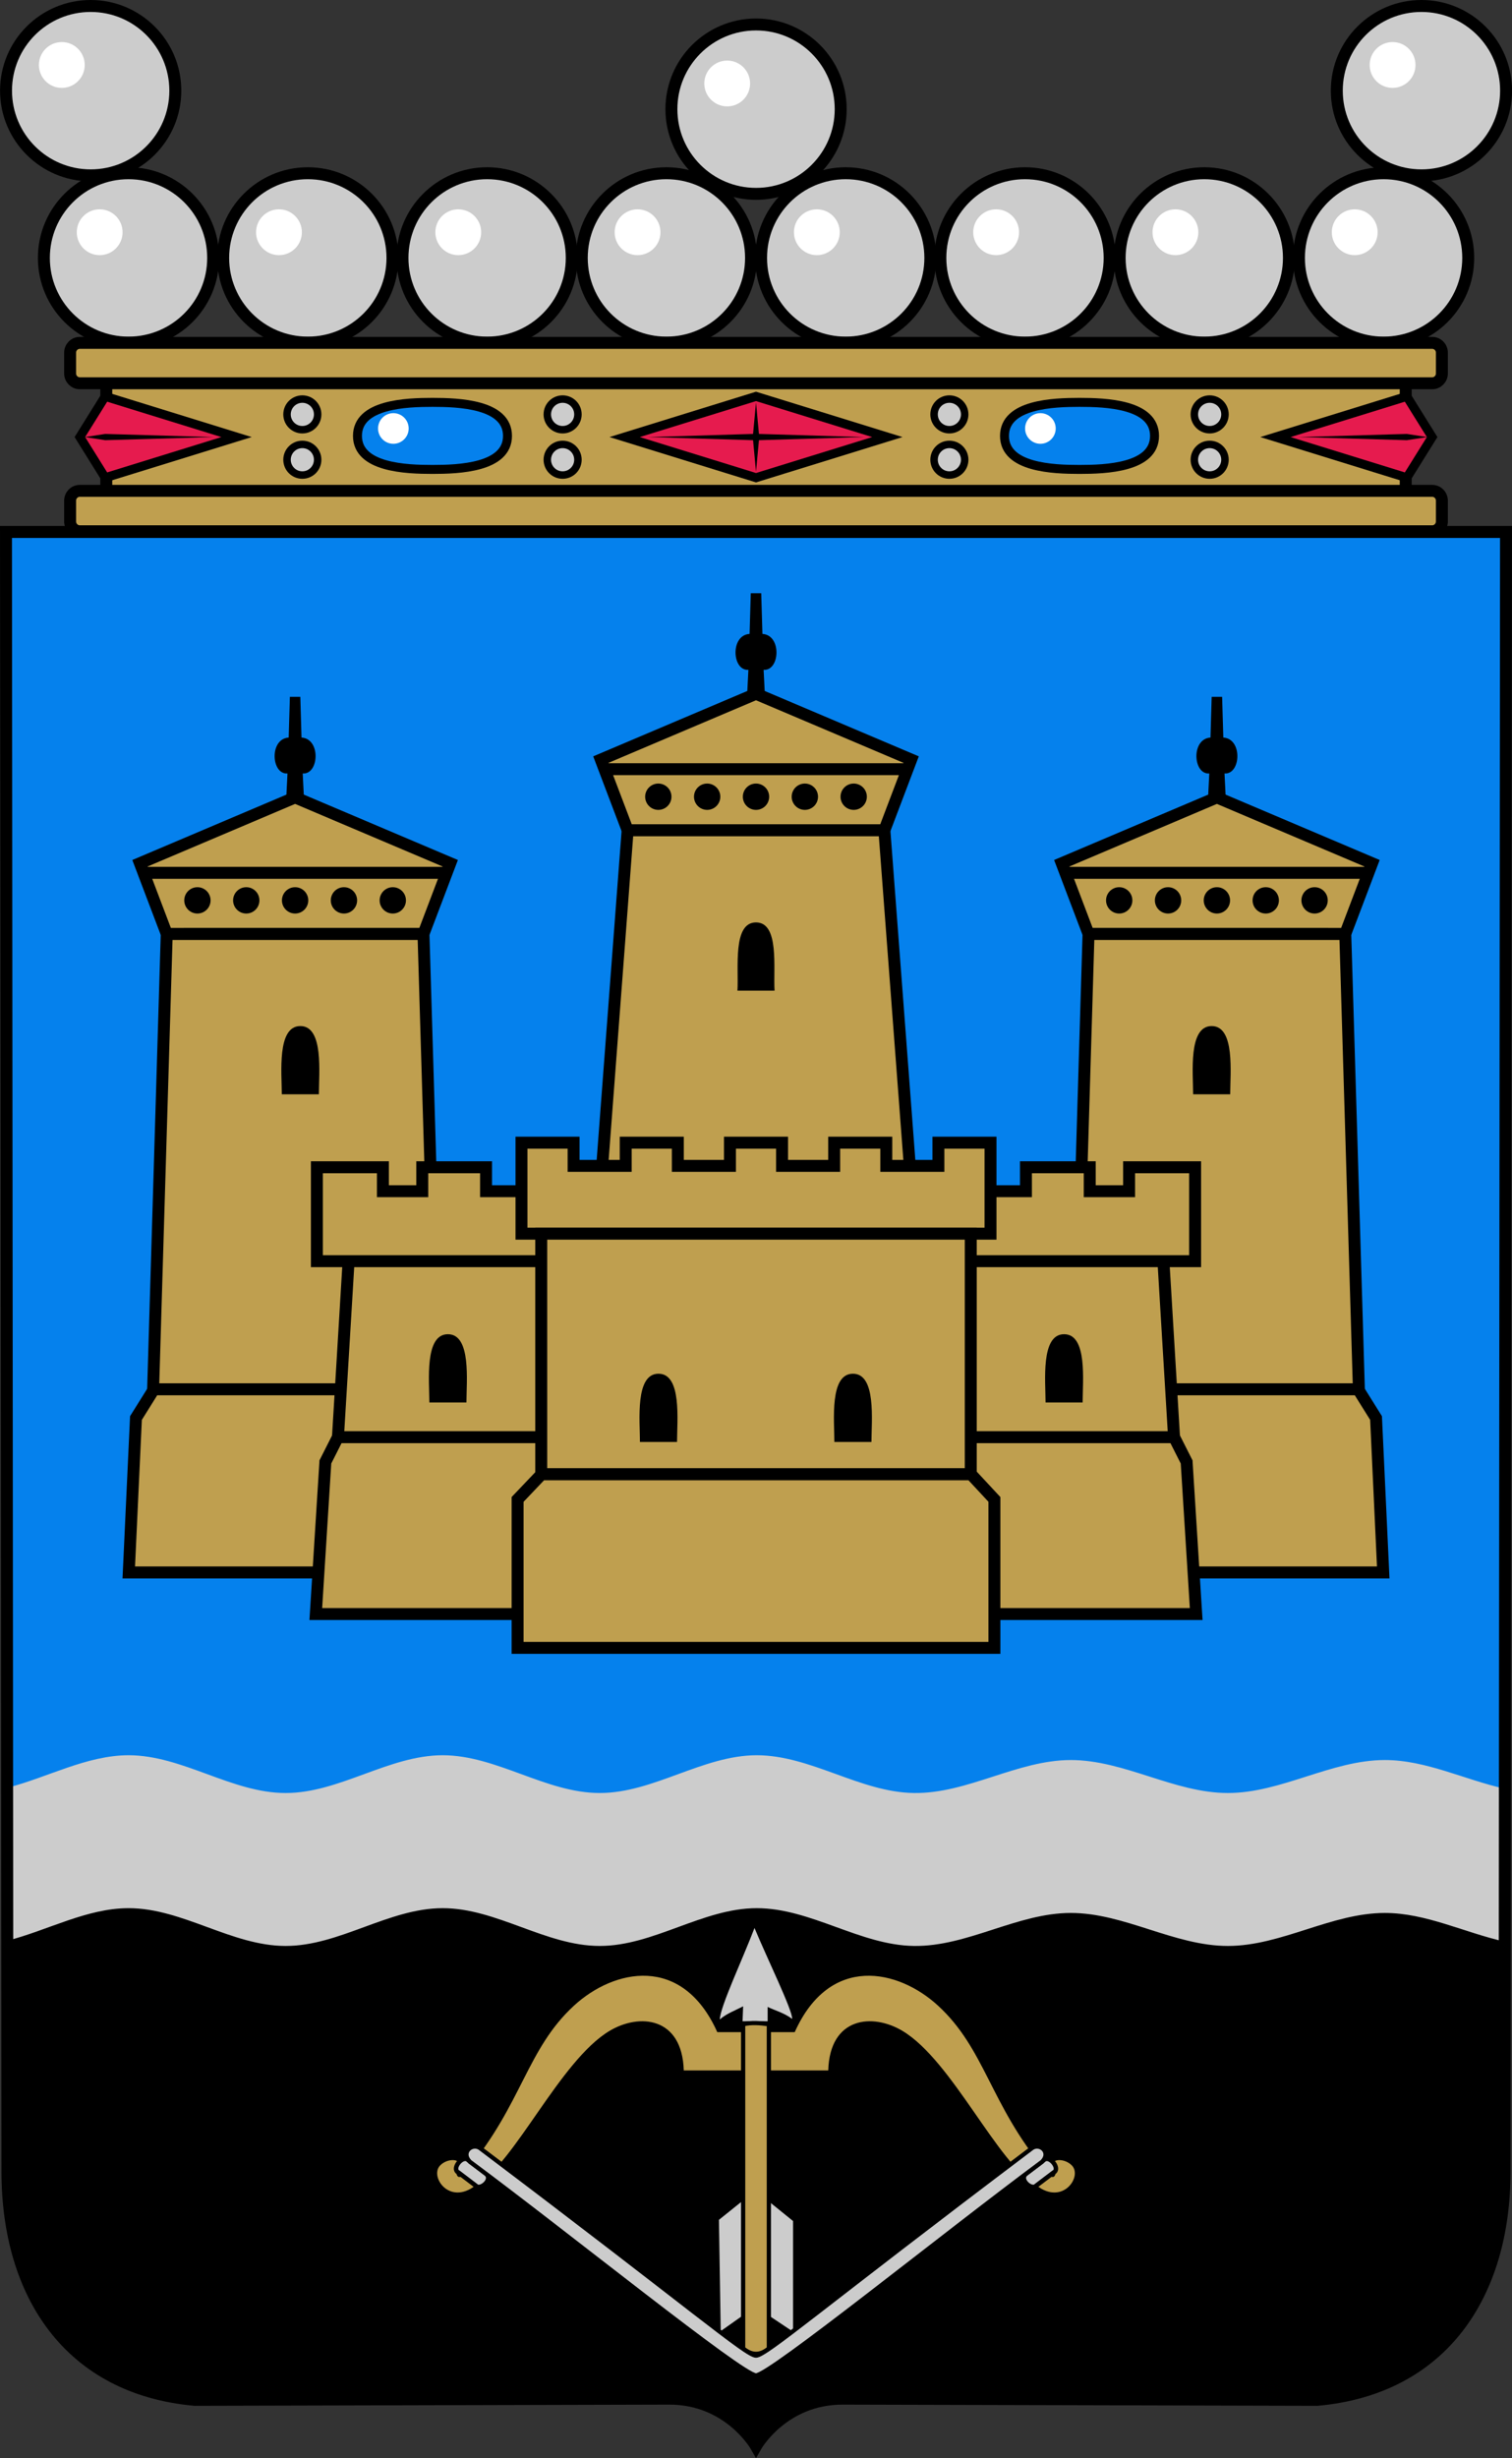 <?xml version="1.0" encoding="UTF-8" standalone="no"?>
<svg
   xmlns:dc="http://purl.org/dc/elements/1.1/"
   xmlns:cc="http://creativecommons.org/ns#"
   xmlns:rdf="http://www.w3.org/1999/02/22-rdf-syntax-ns#"
   xmlns:svg="http://www.w3.org/2000/svg"
   xmlns="http://www.w3.org/2000/svg"
   xmlns:sodipodi="http://sodipodi.sourceforge.net/DTD/sodipodi-0.dtd"
   xmlns:inkscape="http://www.inkscape.org/namespaces/inkscape"
   xml:space="preserve"
   width="506.124"
   height="822.39"
   shape-rendering="geometricPrecision"
   text-rendering="geometricPrecision"
   image-rendering="optimizeQuality"
   fill-rule="evenodd"
   clip-rule="evenodd"
   viewBox="0 0 506.124 822.39"
   version="1.0"
   id="svg177"
   sodipodi:docname="svg.svg"
   inkscape:version="1.0 (4035a4fb49, 2020-05-01)"><rect x="0" y="0" width="506.124" height="822.39" fill="#333333" stroke="none"/><defs
   id="defs181" /><sodipodi:namedview
   inkscape:document-rotation="0"
   pagecolor="#ffffff"
   bordercolor="#666666"
   borderopacity="1"
   objecttolerance="10"
   gridtolerance="10"
   guidetolerance="10"
   inkscape:pageopacity="0"
   inkscape:pageshadow="2"
   inkscape:window-width="1920"
   inkscape:window-height="1017"
   id="namedview179"
   showgrid="false"
   inkscape:zoom="0.9088894"
   inkscape:cx="198.37254"
   inkscape:cy="441.53421"
   inkscape:window-x="-8"
   inkscape:window-y="-8"
   inkscape:window-maximized="1"
   inkscape:current-layer="svg177"
   inkscape:snap-smooth-nodes="true" />
 <g
   id="Layer_x0020_1"
   transform="translate(3.644,0.686)"
   style="opacity:1">
  
  
  
  
  
  
  
  
  
  
  
  
  
  
  
  
  
  
  
  
  
  
  
  
  
  
  
  
  
  
  
  
  
  
  
  
  
  
  
  
  
  
  
  
  
  
  
  
  
  
  
  
  
  
  
  
  
  
  
  
  
  
  
  
  
  
  
  
  
  
  
  
  
  
  
  
  
  
  
  
  
  
  
  
  
  
  
  
  
  
  
  
  
 <g
   id="g1678"><path
     id="path1588"
     fill="none"
     stroke="#000000"
     stroke-width="2"
     d="M 499.488,622.885 500.478,177.286 H -1.642 v 445.599 z"
     sodipodi:nodetypes="ccccc"
     style="fill:#0581ed;fill-opacity:1;stroke:none;stroke-width:4;stroke-miterlimit:4;stroke-dasharray:none" /><path
     style="fill:#000000;fill-opacity:1;stroke:none;stroke-width:4;stroke-miterlimit:4;stroke-dasharray:none"
     sodipodi:nodetypes="cccccccccc"
     d="m -1.642,622.885 0.495,103.087 c 0.039,40.903 20.776,72.476 62.7,76.236 l 158.803,-0.402 c 20.007,-0.039 29.062,15.858 29.062,15.858 0,0 9.055,-15.897 29.062,-15.858 l 158.803,0.402 c 41.924,-3.759 62.661,-35.333 62.7,-76.236 l 0.495,-103.087 z"
     stroke-width="2"
     stroke="#000000"
     fill="none"
     id="path1608" /><path
     d="m 39.411,586.549 c -14.047,0 -27.104,7.44 -40.674,10.898 l 0.045,51.156 c 13.554,-3.463 26.598,-10.886 40.629,-10.887 18.094,-3.1e-4 34.473,12.635 52.566,12.635 18.094,0 34.473,-12.635 52.566,-12.635 18.094,0 34.471,12.635 52.564,12.635 18.093,-8e-5 34.471,-12.635 52.564,-12.635 18.093,-9e-5 34.542,12.376 52.566,12.635 18.025,0.259 34.605,-11.035 52.565,-11.035 17.96,0 34.607,11.035 52.566,11.035 17.959,-7e-5 34.605,-11.035 52.565,-11.035 13.758,-6e-5 26.71,6.613 40.119,9.598 l 0.045,-51.158 c -13.425,-2.98 -26.39,-9.607 -40.164,-9.607 -17.959,7e-5 -34.605,11.035 -52.565,11.035 -17.959,3.9e-4 -34.607,-11.033 -52.566,-11.033 -17.96,0 -34.54,11.293 -52.565,11.033 -18.024,-0.259 -34.473,-12.635 -52.566,-12.635 -18.093,9e-5 -34.471,12.635 -52.564,12.635 -18.093,8e-5 -34.471,-12.635 -52.564,-12.635 -18.094,3.2e-4 -34.472,12.637 -52.566,12.637 -18.094,0 -34.472,-12.637 -52.566,-12.637 z"
     style="fill:#cccccc;fill-opacity:1;stroke:none;stroke-width:1.035"
     id="path1937_4" /><g
     transform="translate(-0.714)"
     id="g1135"><g
       style="stroke-width:4;stroke-miterlimit:4;stroke-dasharray:none"
       id="g1320"><g
         transform="matrix(-1,0,0,1,500.264,0)"
         style="stroke-width:4;stroke-miterlimit:4;stroke-dasharray:none"
         id="use1162">
   
   <path
   id="path1449"
   style="fill:#bf9f4f;stroke:#000000;stroke-width:4;stroke-miterlimit:4;stroke-dasharray:none"
   d="M 143.388,464.351 138.823,311.757 H 52.882 l -4.565,152.594 z"
   sodipodi:nodetypes="ccccc" />
   <path
   sodipodi:nodetypes="cccccc"
   d="m 147.794,288.127 -8.971,23.63 H 52.882 l -8.971,-23.63 51.941,-22.028 z"
   style="fill:#bf9f4f;stroke:#000000;stroke-width:4;stroke-miterlimit:4;stroke-dasharray:none"
   id="path1451" />
   
   
   
   
   <g
   style="stroke-width:4;stroke-miterlimit:4;stroke-dasharray:none"
   transform="translate(0.017)"
   id="g1463"><circle
     style="stroke-width:4;stroke-miterlimit:4;stroke-dasharray:none"
     r="4.406"
     cy="300.543"
     cx="63.135"
     fill="#000000"
     id="circle1453" /><circle
     style="stroke-width:4;stroke-miterlimit:4;stroke-dasharray:none"
     r="4.406"
     cy="300.543"
     cx="79.486"
     fill="#000000"
     id="circle1455" /><circle
     style="stroke-width:4;stroke-miterlimit:4;stroke-dasharray:none"
     r="4.406"
     cy="300.543"
     cx="95.836"
     fill="#000000"
     id="circle1457" /><circle
     style="stroke-width:4;stroke-miterlimit:4;stroke-dasharray:none"
     r="4.406"
     cy="300.543"
     cx="112.186"
     fill="#000000"
     id="circle1459" /><circle
     style="stroke-width:4;stroke-miterlimit:4;stroke-dasharray:none"
     r="4.406"
     cy="300.543"
     cx="128.536"
     fill="#000000"
     id="circle1461" /></g>
   <line
   style="stroke-width:4;stroke-miterlimit:4;stroke-dasharray:none"
   id="line1465"
   fill="none"
   stroke="#000000"
   stroke-width="3.969"
   x1="45.188"
   y1="291.331"
   x2="146.517"
   y2="291.331" />
   
   
  <path
   style="stroke-width:4;stroke-miterlimit:4;stroke-dasharray:none"
   d="m 98.801,266.099 -0.401,-8.01 c 5.474,0.401 6.141,-11.615 -0.401,-12.015 l -0.4,-13.617 h -3.495 l -0.4,13.617 c -6.542,0.401 -5.874,12.416 -0.401,12.015 l -0.401,8.01 z"
   fill="#000000"
   id="path1467"
   sodipodi:nodetypes="ccccccccc" /><path
   d="M 103.811,365.425 H 91.396 c 0,-7.089 -1.685,-22.829 6.208,-22.829 7.893,0 6.208,15.739 6.208,22.829 z"
   fill="#000000"
   id="path1469"
   sodipodi:nodetypes="cczc"
   style="stroke-width:4;stroke-miterlimit:4;stroke-dasharray:none" /></g><path
         id="use1213"
         style="fill:#bf9f4f;stroke:#000000;stroke-width:4;stroke-miterlimit:4;stroke-dasharray:none"
         d="M 330.725,464.117 H 451.678 l 6.008,9.612 2.403,51.666 H 331.125 Z" /><g
         id="_58109216"
         style="stroke-width:4;stroke-miterlimit:4;stroke-dasharray:none">
   
   <path
   sodipodi:nodetypes="ccccc"
   d="M 143.388,464.351 138.823,311.757 H 52.882 l -4.565,152.594 z"
   style="fill:#bf9f4f;stroke:#000000;stroke-width:4;stroke-miterlimit:4;stroke-dasharray:none"
   id="path1246" />
   <path
   id="_58068840"
   style="fill:#bf9f4f;stroke:#000000;stroke-width:4;stroke-miterlimit:4;stroke-dasharray:none"
   d="m 147.794,288.127 -8.971,23.63 H 52.882 l -8.971,-23.63 51.941,-22.028 z"
   sodipodi:nodetypes="cccccc" />
   
   
   
   
   <g
   id="g1160"
   transform="translate(0.017)"
   style="stroke-width:4;stroke-miterlimit:4;stroke-dasharray:none"><circle
     id="_107610784"
     fill="#000000"
     cx="63.135"
     cy="300.543"
     r="4.406"
     style="stroke-width:4;stroke-miterlimit:4;stroke-dasharray:none" /><circle
     id="_57803216"
     fill="#000000"
     cx="79.486"
     cy="300.543"
     r="4.406"
     style="stroke-width:4;stroke-miterlimit:4;stroke-dasharray:none" /><circle
     id="_58035832"
     fill="#000000"
     cx="95.836"
     cy="300.543"
     r="4.406"
     style="stroke-width:4;stroke-miterlimit:4;stroke-dasharray:none" /><circle
     id="_57714224"
     fill="#000000"
     cx="112.186"
     cy="300.543"
     r="4.406"
     style="stroke-width:4;stroke-miterlimit:4;stroke-dasharray:none" /><circle
     id="_56738632"
     fill="#000000"
     cx="128.536"
     cy="300.543"
     r="4.406"
     style="stroke-width:4;stroke-miterlimit:4;stroke-dasharray:none" /></g>
   <line
   y2="291.331"
   x2="146.517"
   y1="291.331"
   x1="45.188"
   stroke-width="3.969"
   stroke="#000000"
   fill="none"
   id="_57891744"
   style="stroke-width:4;stroke-miterlimit:4;stroke-dasharray:none" />
   
   
  <path
   sodipodi:nodetypes="ccccccccc"
   id="path1153"
   fill="#000000"
   d="m 98.801,266.099 -0.401,-8.01 c 5.474,0.401 6.141,-11.615 -0.401,-12.015 l -0.4,-13.617 h -3.495 l -0.4,13.617 c -6.542,0.401 -5.874,12.416 -0.401,12.015 l -0.401,8.01 z"
   style="stroke-width:4;stroke-miterlimit:4;stroke-dasharray:none" /><path
   style="stroke-width:4;stroke-miterlimit:4;stroke-dasharray:none"
   sodipodi:nodetypes="cczc"
   id="path1332"
   fill="#000000"
   d="M 103.811,365.425 H 91.396 c 0,-7.089 -1.685,-22.829 6.208,-22.829 7.893,0 6.208,15.739 6.208,22.829 z" /></g><path
         d="M 169.539,464.117 H 48.586 l -6.008,9.612 -2.403,51.666 H 169.139 Z"
         style="opacity:1;fill:#bf9f4f;stroke:#000000;stroke-width:4;stroke-miterlimit:4;stroke-dasharray:none"
         id="_57718848" /></g><g
       style="stroke-width:4;stroke-miterlimit:4;stroke-dasharray:none"
       transform="translate(0.889)"
       id="g1303"><g
         style="stroke-width:4;stroke-miterlimit:4;stroke-dasharray:none"
         id="_58111576">
   <polygon
   style="stroke-width:4;stroke-miterlimit:4;stroke-dasharray:none"
   points="109.282,480.538 112.886,420.862 234.742,420.862 234.742,480.538 "
   stroke-width="3.969"
   stroke="#000000"
   fill="#bf9f4f"
   id="_58101968" />
   <polygon
   style="stroke-width:4;stroke-miterlimit:4;stroke-dasharray:none"
   points="158.881,397.84 158.881,389.831 137.531,389.831 137.531,397.84 124.355,397.84 124.355,389.831 102.254,389.831 102.254,421.263 195.31,421.263 195.033,389.831 174.934,389.831 174.934,397.84 "
   stroke-width="3.969"
   stroke="#000000"
   fill="#bf9f4f"
   id="_56614664" />
   <polygon
   style="stroke-width:4;stroke-miterlimit:4;stroke-dasharray:none"
   points="101.892,539.31 234.769,539.31 234.742,480.138 109.282,480.138 105.096,488.417 "
   stroke-width="3.969"
   stroke="#000000"
   fill="#bf9f4f"
   id="_58117560" />
   
  <path
   d="m 152.317,468.519 h -12.416 c 0,-7.089 -1.685,-22.829 6.208,-22.829 7.893,0 6.208,15.739 6.208,22.829 z"
   fill="#000000"
   id="path1332-3"
   sodipodi:nodetypes="cczc"
   style="opacity:1;stroke-width:4;stroke-miterlimit:4;stroke-dasharray:none" /></g><g
         style="stroke-width:4;stroke-miterlimit:4;stroke-dasharray:none"
         id="_57212280">
   <polygon
   style="stroke-width:4;stroke-miterlimit:4;stroke-dasharray:none"
   points="389.204,480.538 385.6,420.862 263.744,420.862 263.744,480.538 "
   stroke-width="3.969"
   stroke="#000000"
   fill="#bf9f4f"
   id="_58034640" />
   <polygon
   style="stroke-width:4;stroke-miterlimit:4;stroke-dasharray:none"
   points="339.605,397.84 339.605,389.831 360.955,389.831 360.955,397.84 374.13,397.84 374.13,389.831 396.232,389.831 396.232,421.263 303.175,421.263 303.453,389.831 323.552,389.831 323.552,397.84 "
   stroke-width="3.969"
   stroke="#000000"
   fill="#bf9f4f"
   id="_58051464" />
   <polygon
   style="stroke-width:4;stroke-miterlimit:4;stroke-dasharray:none"
   points="396.594,539.31 263.717,539.31 263.744,480.138 389.204,480.138 393.39,488.417 "
   stroke-width="3.969"
   stroke="#000000"
   fill="#bf9f4f"
   id="_58496600" />
   
  <path
   style="opacity:1;stroke-width:4;stroke-miterlimit:4;stroke-dasharray:none"
   sodipodi:nodetypes="cczc"
   id="path1332-3-5"
   fill="#000000"
   d="m 358.584,468.519 h -12.416 c 0,-7.089 -1.685,-22.829 6.208,-22.829 7.893,0 6.208,15.739 6.208,22.829 z" /></g></g><g
       transform="matrix(-1,0,0,1,345.985,-34.677)"
       id="use1248"
       style="stroke-width:4;stroke-miterlimit:4;stroke-dasharray:none">
   
   <path
   sodipodi:nodetypes="ccccc"
   d="M 150.388,464.351 138.823,311.757 H 52.882 L 41.317,464.351 Z"
   style="fill:#bf9f4f;stroke:#000000;stroke-width:4;stroke-miterlimit:4;stroke-dasharray:none"
   id="path1269" /><path
   d="m 89.645,365.425 c 0.453,-7.492 -1.685,-22.829 6.208,-22.829 7.893,0 5.755,15.337 6.208,22.829 z"
   fill="#000000"
   id="path1271"
   sodipodi:nodetypes="czcc"
   style="stroke-width:4;stroke-miterlimit:4;stroke-dasharray:none" />
   <path
   id="path1273"
   style="fill:#bf9f4f;stroke:#000000;stroke-width:4;stroke-miterlimit:4;stroke-dasharray:none"
   d="m 147.794,288.127 -8.971,23.63 H 52.882 l -8.971,-23.63 51.941,-22.028 z"
   sodipodi:nodetypes="cccccc" />
   
   
   
   
   <g
   id="g1285"
   transform="translate(0.017)"
   style="stroke-width:4;stroke-miterlimit:4;stroke-dasharray:none"><circle
     id="circle1275"
     fill="#000000"
     cx="63.135"
     cy="300.543"
     r="4.406"
     style="stroke-width:4;stroke-miterlimit:4;stroke-dasharray:none" /><circle
     id="circle1277"
     fill="#000000"
     cx="79.486"
     cy="300.543"
     r="4.406"
     style="stroke-width:4;stroke-miterlimit:4;stroke-dasharray:none" /><circle
     id="circle1279"
     fill="#000000"
     cx="95.836"
     cy="300.543"
     r="4.406"
     style="stroke-width:4;stroke-miterlimit:4;stroke-dasharray:none" /><circle
     id="circle1281"
     fill="#000000"
     cx="112.186"
     cy="300.543"
     r="4.406"
     style="stroke-width:4;stroke-miterlimit:4;stroke-dasharray:none" /><circle
     id="circle1283"
     fill="#000000"
     cx="128.536"
     cy="300.543"
     r="4.406"
     style="stroke-width:4;stroke-miterlimit:4;stroke-dasharray:none" /></g>
   <line
   y2="291.331"
   x2="146.517"
   y1="291.331"
   x1="45.188"
   stroke-width="3.969"
   stroke="#000000"
   fill="none"
   id="line1287"
   style="stroke-width:4;stroke-miterlimit:4;stroke-dasharray:none" />
   
   
  <path
   sodipodi:nodetypes="ccccccccc"
   id="path1289"
   fill="#000000"
   d="m 98.801,266.099 -0.401,-8.01 c 5.474,0.401 6.141,-11.615 -0.401,-12.015 l -0.4,-13.617 h -3.495 l -0.4,13.617 c -6.542,0.401 -5.874,12.416 -0.401,12.015 l -0.401,8.01 z"
   style="stroke-width:4;stroke-miterlimit:4;stroke-dasharray:none" /></g><g
       style="stroke-width:4;stroke-miterlimit:4;stroke-dasharray:none"
       transform="translate(-0.31)"
       id="_58132856">
   <path
   sodipodi:nodetypes="ccccccccccccccccccccc"
   d="m 224.275,381.612 h -17.444 v 7.757 h -17.444 v -7.757 H 171.942 v 30.439 h 157 v -30.439 h -17.444 v 7.757 h -17.444 v -7.757 h -17.444 v 7.757 h -17.444 v -7.757 h -17.444 v 7.757 h -17.444 z"
   style="fill:#bf9f4f;stroke:#000000;stroke-width:4;stroke-miterlimit:4;stroke-dasharray:none"
   id="_56620248" />
   <rect
   style="stroke-width:4;stroke-miterlimit:4;stroke-dasharray:none"
   id="_57797016"
   fill="#bf9f4f"
   stroke="#000000"
   stroke-width="3.969"
   x="178.551"
   y="412.051"
   width="143.782"
   height="80.502" />
   
   
   <polygon
   style="stroke-width:4;stroke-miterlimit:4;stroke-dasharray:none"
   transform="translate(0.697)"
   id="_58085296"
   fill="#bf9f4f"
   stroke="#000000"
   stroke-width="3.969"
   points="177.95,492.553 169.94,500.964 169.94,550.627 329.551,550.627 329.551,500.964 321.732,492.553 " />
  <path
   d="m 224.009,481.736 h -12.416 c 0,-7.089 -1.685,-22.829 6.208,-22.829 7.893,0 6.208,15.739 6.208,22.829 z"
   fill="#000000"
   id="path1332-8"
   sodipodi:nodetypes="cczc"
   style="opacity:1;stroke-width:4;stroke-miterlimit:4;stroke-dasharray:none" /><path
   style="opacity:1;stroke-width:4;stroke-miterlimit:4;stroke-dasharray:none"
   sodipodi:nodetypes="cczc"
   id="path1412"
   fill="#000000"
   d="m 289.091,481.736 h -12.416 c 0,-7.089 -1.685,-22.829 6.208,-22.829 7.893,0 6.208,15.739 6.208,22.829 z" /></g></g><path
     style="stroke:#000000;stroke-width:4;stroke-miterlimit:4;stroke-dasharray:none"
     sodipodi:nodetypes="cccccccccc"
     d="m -1.642,177.286 0.495,548.686 c 0.039,40.903 20.776,72.476 62.7,76.236 l 158.803,-0.402 c 20.007,-0.039 29.062,15.858 29.062,15.858 0,0 9.055,-15.897 29.062,-15.858 l 158.803,0.402 c 41.924,-3.759 62.661,-35.333 62.7,-76.236 l 0.495,-548.686 z"
     stroke-width="2"
     stroke="#000000"
     fill="none"
     id="path1937_5" /><g
     transform="translate(-2.326,2)"
     id="g1065"><path
       fill="#bf9f4f"
       d="m 227.568,690.004 c -0.551,-18.023 -14.931,-19.193 -24.882,-13.217 -16.671,10.012 -31.74,44.457 -44.807,51.666 -8.744,6.875 -15.449,-2.932 -11.895,-6.635 2.456,-2.56 6.977,-2.223 5.998,-0.236 -1.361,2.76 -0.127,6.67 3.094,1.665 18.318,-21.867 19.905,-40.376 35.767,-54.946 13.259,-12.18 36.189,-17.304 47.939,8.887 h 25.923 c 11.75,-26.191 34.68,-21.067 47.94,-8.887 15.862,14.57 17.449,33.079 35.767,54.946 3.222,5.005 4.455,1.095 3.094,-1.665 -0.979,-1.986 3.541,-2.323 5.998,0.236 3.554,3.704 -3.151,13.511 -11.895,6.635 -13.067,-7.209 -28.136,-41.653 -44.807,-51.666 -9.95,-5.976 -24.331,-4.806 -24.881,13.217 h -48.351 z"
       id="path83" /><path
       id="path87"
       d="m 154.178,719.592 c -1.887,0.257 -4.054,3.612 -1.994,4.588 l 5.803,4.402 c 1.401,1.601 5.804,-2.001 3.402,-4.002 l -6.004,-4.604 c -0.35,-0.338 -0.772,-0.444 -1.207,-0.385 z m 194.703,0 c -0.28,0.039 -0.546,0.16 -0.779,0.385 l -6.002,4.604 c -2.401,2.001 2,5.603 3.4,4.002 l 5.805,-4.402 c 2.218,-1.051 -0.467,-4.859 -2.424,-4.588 z"
       style="fill:#cccccc;fill-opacity:1;stroke:#000000;stroke-width:1.5;stroke-miterlimit:4;stroke-dasharray:none" /><polygon
       fill="#cccccc"
       points="252.045,730.182 264.653,740.388 264.653,777.408 252.045,769.003 240.439,777.208 239.839,739.988 "
       id="polygon102"
       transform="translate(-0.502)" /><path
       fill="#cccccc"
       d="m 251.242,642.334 c -3.869,10.206 -11.54,26.414 -11.607,30.617 2.135,-1.935 5.27,-3.069 7.804,-4.402 l -0.2,5.003 h 8.405 v -4.803 c 2.735,1.334 5.269,1.868 8.204,4.002 0.2,-2.735 -8.404,-20.278 -12.607,-30.417 z"
       id="path104" /><path
       fill="#bf9f4f"
       stroke="#000000"
       stroke-width="1.417"
       d="m 247.441,674.552 c 2.868,-0.67 5.736,-0.402 8.605,0 v 108.459 c -2.868,2.402 -5.737,2.402 -8.605,0 z"
       id="path106" /><path
       fill="#cccccc"
       stroke="#000000"
       stroke-width="1.417"
       d="m 155.993,720.577 c -3.256,-3.322 1.006,-6.605 3.602,-4.402 70.438,53.096 88.848,69.238 92.149,69.238 3.301,0 21.71,-16.142 92.149,-69.238 2.596,-2.203 6.858,1.081 3.602,4.402 -32.95,24.434 -91.094,71.439 -95.751,71.439 -4.657,0 -62.801,-47.005 -95.751,-71.439 z"
       id="path85"
       sodipodi:nodetypes="cczcczc" /></g></g><g
   id="g2007"
   transform="translate(2.3852611e-5)"><g
     transform="translate(0,-1.238)"
     id="g1861"><g
       id="g1811"
       transform="matrix(1,0,0,1,0.018,2.891)"
       style="stroke-width:1"><circle
         r="28.334"
         cy="34.184"
         cx="249.418"
         id="path1741-9-6"
         style="color:#000000;display:inline;overflow:visible;visibility:visible;opacity:1;fill:#cccccc;fill-opacity:1;fill-rule:evenodd;stroke:#000000;stroke-width:4;stroke-linecap:butt;stroke-linejoin:miter;stroke-miterlimit:4;stroke-dasharray:none;stroke-dashoffset:0;stroke-opacity:1;marker:none;marker-start:none;marker-mid:none;marker-end:none;enable-background:accumulate" /><circle
         style="color:#000000;display:inline;overflow:visible;visibility:visible;opacity:1;fill:#ffffff;fill-opacity:1;fill-rule:evenodd;stroke:none;stroke-width:4;stroke-linecap:butt;stroke-linejoin:miter;stroke-miterlimit:4;stroke-dasharray:none;stroke-dashoffset:0;stroke-opacity:1;marker:none;marker-start:none;marker-mid:none;marker-end:none;enable-background:accumulate"
         id="circle1807"
         cx="239.758"
         cy="25.591"
         r="7.667" /></g><g
       id="g1817"
       transform="matrix(1,0,0,1,-29.99,52.658)"
       style="stroke-width:1"><circle
         style="color:#000000;display:inline;overflow:visible;visibility:visible;opacity:1;fill:#cccccc;fill-opacity:1;fill-rule:evenodd;stroke:#000000;stroke-width:4;stroke-linecap:butt;stroke-linejoin:miter;stroke-miterlimit:4;stroke-dasharray:none;stroke-dashoffset:0;stroke-opacity:1;marker:none;marker-start:none;marker-mid:none;marker-end:none;enable-background:accumulate"
         id="circle1813"
         cx="249.418"
         cy="34.184"
         r="28.334" /><circle
         r="7.667"
         cy="25.591"
         cx="239.758"
         id="circle1815"
         style="color:#000000;display:inline;overflow:visible;visibility:visible;opacity:1;fill:#ffffff;fill-opacity:1;fill-rule:evenodd;stroke:none;stroke-width:4;stroke-linecap:butt;stroke-linejoin:miter;stroke-miterlimit:4;stroke-dasharray:none;stroke-dashoffset:0;stroke-opacity:1;marker:none;marker-start:none;marker-mid:none;marker-end:none;enable-background:accumulate" /></g><g
       transform="matrix(1,0,0,1,-90.006,52.658)"
       id="g1823"
       style="stroke-width:1"><circle
         r="28.334"
         cy="34.184"
         cx="249.418"
         id="circle1819"
         style="color:#000000;display:inline;overflow:visible;visibility:visible;opacity:1;fill:#cccccc;fill-opacity:1;fill-rule:evenodd;stroke:#000000;stroke-width:4;stroke-linecap:butt;stroke-linejoin:miter;stroke-miterlimit:4;stroke-dasharray:none;stroke-dashoffset:0;stroke-opacity:1;marker:none;marker-start:none;marker-mid:none;marker-end:none;enable-background:accumulate" /><circle
         style="color:#000000;display:inline;overflow:visible;visibility:visible;opacity:1;fill:#ffffff;fill-opacity:1;fill-rule:evenodd;stroke:none;stroke-width:4;stroke-linecap:butt;stroke-linejoin:miter;stroke-miterlimit:4;stroke-dasharray:none;stroke-dashoffset:0;stroke-opacity:1;marker:none;marker-start:none;marker-mid:none;marker-end:none;enable-background:accumulate"
         id="circle1821"
         cx="239.758"
         cy="25.591"
         r="7.667" /></g><g
       id="g1829"
       transform="matrix(1,0,0,1,-150.022,52.658)"
       style="stroke-width:1"><circle
         style="color:#000000;display:inline;overflow:visible;visibility:visible;opacity:1;fill:#cccccc;fill-opacity:1;fill-rule:evenodd;stroke:#000000;stroke-width:4;stroke-linecap:butt;stroke-linejoin:miter;stroke-miterlimit:4;stroke-dasharray:none;stroke-dashoffset:0;stroke-opacity:1;marker:none;marker-start:none;marker-mid:none;marker-end:none;enable-background:accumulate"
         id="circle1825"
         cx="249.418"
         cy="34.184"
         r="28.334" /><circle
         r="7.667"
         cy="25.591"
         cx="239.758"
         id="circle1827"
         style="color:#000000;display:inline;overflow:visible;visibility:visible;opacity:1;fill:#ffffff;fill-opacity:1;fill-rule:evenodd;stroke:none;stroke-width:4;stroke-linecap:butt;stroke-linejoin:miter;stroke-miterlimit:4;stroke-dasharray:none;stroke-dashoffset:0;stroke-opacity:1;marker:none;marker-start:none;marker-mid:none;marker-end:none;enable-background:accumulate" /></g><g
       id="g1841"
       transform="matrix(1,0,0,1,-222.712,-3.298)"
       style="stroke-width:1"><circle
         style="color:#000000;display:inline;overflow:visible;visibility:visible;opacity:1;fill:#cccccc;fill-opacity:1;fill-rule:evenodd;stroke:#000000;stroke-width:4;stroke-linecap:butt;stroke-linejoin:miter;stroke-miterlimit:4;stroke-dasharray:none;stroke-dashoffset:0;stroke-opacity:1;marker:none;marker-start:none;marker-mid:none;marker-end:none;enable-background:accumulate"
         id="circle1837"
         cx="249.418"
         cy="34.184"
         r="28.334" /><circle
         r="7.667"
         cy="25.591"
         cx="239.758"
         id="circle1839"
         style="color:#000000;display:inline;overflow:visible;visibility:visible;opacity:1;fill:#ffffff;fill-opacity:1;fill-rule:evenodd;stroke:none;stroke-width:4;stroke-linecap:butt;stroke-linejoin:miter;stroke-miterlimit:4;stroke-dasharray:none;stroke-dashoffset:0;stroke-opacity:1;marker:none;marker-start:none;marker-mid:none;marker-end:none;enable-background:accumulate" /></g><g
       transform="matrix(1,0,0,1,-210.039,52.658)"
       id="g1835"
       style="stroke-width:1"><circle
         r="28.334"
         cy="34.184"
         cx="249.418"
         id="circle1831"
         style="color:#000000;display:inline;overflow:visible;visibility:visible;opacity:1;fill:#cccccc;fill-opacity:1;fill-rule:evenodd;stroke:#000000;stroke-width:4;stroke-linecap:butt;stroke-linejoin:miter;stroke-miterlimit:4;stroke-dasharray:none;stroke-dashoffset:0;stroke-opacity:1;marker:none;marker-start:none;marker-mid:none;marker-end:none;enable-background:accumulate" /><circle
         style="color:#000000;display:inline;overflow:visible;visibility:visible;opacity:1;fill:#ffffff;fill-opacity:1;fill-rule:evenodd;stroke:none;stroke-width:4;stroke-linecap:butt;stroke-linejoin:miter;stroke-miterlimit:4;stroke-dasharray:none;stroke-dashoffset:0;stroke-opacity:1;marker:none;marker-start:none;marker-mid:none;marker-end:none;enable-background:accumulate"
         id="circle1833"
         cx="239.758"
         cy="25.591"
         r="7.667" /></g><g
       style="stroke-width:1"
       transform="matrix(1,0,0,1,30.027,52.658)"
       id="g1905"><circle
         r="28.334"
         cy="34.184"
         cx="249.418"
         id="circle1901"
         style="color:#000000;display:inline;overflow:visible;visibility:visible;opacity:1;fill:#cccccc;fill-opacity:1;fill-rule:evenodd;stroke:#000000;stroke-width:4;stroke-linecap:butt;stroke-linejoin:miter;stroke-miterlimit:4;stroke-dasharray:none;stroke-dashoffset:0;stroke-opacity:1;marker:none;marker-start:none;marker-mid:none;marker-end:none;enable-background:accumulate" /><circle
         style="color:#000000;display:inline;overflow:visible;visibility:visible;opacity:1;fill:#ffffff;fill-opacity:1;fill-rule:evenodd;stroke:none;stroke-width:4;stroke-linecap:butt;stroke-linejoin:miter;stroke-miterlimit:4;stroke-dasharray:none;stroke-dashoffset:0;stroke-opacity:1;marker:none;marker-start:none;marker-mid:none;marker-end:none;enable-background:accumulate"
         id="circle1903"
         cx="239.758"
         cy="25.591"
         r="7.667" /></g><g
       style="stroke-width:1"
       id="g1911"
       transform="matrix(1,0,0,1,90.043,52.658)"><circle
         style="color:#000000;display:inline;overflow:visible;visibility:visible;opacity:1;fill:#cccccc;fill-opacity:1;fill-rule:evenodd;stroke:#000000;stroke-width:4;stroke-linecap:butt;stroke-linejoin:miter;stroke-miterlimit:4;stroke-dasharray:none;stroke-dashoffset:0;stroke-opacity:1;marker:none;marker-start:none;marker-mid:none;marker-end:none;enable-background:accumulate"
         id="circle1907"
         cx="249.418"
         cy="34.184"
         r="28.334" /><circle
         r="7.667"
         cy="25.591"
         cx="239.758"
         id="circle1909"
         style="color:#000000;display:inline;overflow:visible;visibility:visible;opacity:1;fill:#ffffff;fill-opacity:1;fill-rule:evenodd;stroke:none;stroke-width:4;stroke-linecap:butt;stroke-linejoin:miter;stroke-miterlimit:4;stroke-dasharray:none;stroke-dashoffset:0;stroke-opacity:1;marker:none;marker-start:none;marker-mid:none;marker-end:none;enable-background:accumulate" /></g><g
       style="stroke-width:1"
       transform="matrix(1,0,0,1,150.059,52.658)"
       id="g1917"><circle
         r="28.334"
         cy="34.184"
         cx="249.418"
         id="circle1913"
         style="color:#000000;display:inline;overflow:visible;visibility:visible;opacity:1;fill:#cccccc;fill-opacity:1;fill-rule:evenodd;stroke:#000000;stroke-width:4;stroke-linecap:butt;stroke-linejoin:miter;stroke-miterlimit:4;stroke-dasharray:none;stroke-dashoffset:0;stroke-opacity:1;marker:none;marker-start:none;marker-mid:none;marker-end:none;enable-background:accumulate" /><circle
         style="color:#000000;display:inline;overflow:visible;visibility:visible;opacity:1;fill:#ffffff;fill-opacity:1;fill-rule:evenodd;stroke:none;stroke-width:4;stroke-linecap:butt;stroke-linejoin:miter;stroke-miterlimit:4;stroke-dasharray:none;stroke-dashoffset:0;stroke-opacity:1;marker:none;marker-start:none;marker-mid:none;marker-end:none;enable-background:accumulate"
         id="circle1915"
         cx="239.758"
         cy="25.591"
         r="7.667" /></g><g
       style="stroke-width:1"
       transform="matrix(1,0,0,1,222.749,-3.298)"
       id="g1923"><circle
         r="28.334"
         cy="34.184"
         cx="249.418"
         id="circle1919"
         style="color:#000000;display:inline;overflow:visible;visibility:visible;opacity:1;fill:#cccccc;fill-opacity:1;fill-rule:evenodd;stroke:#000000;stroke-width:4;stroke-linecap:butt;stroke-linejoin:miter;stroke-miterlimit:4;stroke-dasharray:none;stroke-dashoffset:0;stroke-opacity:1;marker:none;marker-start:none;marker-mid:none;marker-end:none;enable-background:accumulate" /><circle
         style="color:#000000;display:inline;overflow:visible;visibility:visible;opacity:1;fill:#ffffff;fill-opacity:1;fill-rule:evenodd;stroke:none;stroke-width:4;stroke-linecap:butt;stroke-linejoin:miter;stroke-miterlimit:4;stroke-dasharray:none;stroke-dashoffset:0;stroke-opacity:1;marker:none;marker-start:none;marker-mid:none;marker-end:none;enable-background:accumulate"
         id="circle1921"
         cx="239.758"
         cy="25.591"
         r="7.667" /></g><g
       style="stroke-width:1"
       id="g1929"
       transform="matrix(1,0,0,1,210.076,52.658)"><circle
         style="color:#000000;display:inline;overflow:visible;visibility:visible;opacity:1;fill:#cccccc;fill-opacity:1;fill-rule:evenodd;stroke:#000000;stroke-width:4;stroke-linecap:butt;stroke-linejoin:miter;stroke-miterlimit:4;stroke-dasharray:none;stroke-dashoffset:0;stroke-opacity:1;marker:none;marker-start:none;marker-mid:none;marker-end:none;enable-background:accumulate"
         id="circle1925"
         cx="249.418"
         cy="34.184"
         r="28.334" /><circle
         r="7.667"
         cy="25.591"
         cx="239.758"
         id="circle1927"
         style="color:#000000;display:inline;overflow:visible;visibility:visible;opacity:1;fill:#ffffff;fill-opacity:1;fill-rule:evenodd;stroke:none;stroke-width:4;stroke-linecap:butt;stroke-linejoin:miter;stroke-miterlimit:4;stroke-dasharray:none;stroke-dashoffset:0;stroke-opacity:1;marker:none;marker-start:none;marker-mid:none;marker-end:none;enable-background:accumulate" /></g></g><g
     id="g1893"><path
       d="M 466.904,170.483 H 31.932 V 120.594 H 466.904 Z"
       style="color:#000000;overflow:visible;opacity:1;fill:#bf9f4f;fill-opacity:1;fill-rule:evenodd;stroke:#000000;stroke-width:4;stroke-linejoin:round;stroke-miterlimit:4;stroke-dasharray:none;stroke-opacity:1"
       id="path1685"
       sodipodi:nodetypes="ccccc" /><path
       id="rect1680"
       style="color:#000000;overflow:visible;opacity:1;fill:#bf9f4f;fill-opacity:1;fill-rule:evenodd;stroke:#000000;stroke-width:4;stroke-linejoin:round;stroke-miterlimit:4;stroke-dasharray:none;stroke-opacity:1"
       d="M 23.074,114.023 H 475.763 c 1.801,0 3.251,1.472 3.251,3.301 v 6.919 c 0,1.829 -1.45,3.301 -3.251,3.301 H 23.074 c -1.801,0 -3.251,-1.472 -3.251,-3.301 v -6.919 c 0,-1.829 1.45,-3.301 3.251,-3.301 z" /><path
       d="M 23.074,163.534 H 475.763 c 1.801,0 3.251,1.472 3.251,3.301 v 6.919 c 0,1.829 -1.45,3.301 -3.251,3.301 H 23.074 c -1.801,0 -3.251,-1.472 -3.251,-3.301 v -6.919 c 0,-1.829 1.45,-3.301 3.251,-3.301 z"
       style="color:#000000;overflow:visible;opacity:1;fill:#bf9f4f;fill-opacity:1;fill-rule:evenodd;stroke:#000000;stroke-width:4;stroke-linejoin:round;stroke-miterlimit:4;stroke-dasharray:none;stroke-opacity:1"
       id="path1683" /><path
       d="m 205.452,145.538 43.966,-13.604 43.966,13.604 -43.966,13.604 z"
       style="color:#000000;overflow:visible;fill:#e61b4e;fill-opacity:1;fill-rule:evenodd;stroke:#000000;stroke-width:3;stroke-linejoin:miter;stroke-miterlimit:4;stroke-dasharray:none;stroke-opacity:1;paint-order:normal"
       id="rect1687" /><path
       id="rect1689"
       style="color:#000000;overflow:visible;fill:#000000;fill-opacity:1;fill-rule:evenodd;stroke:none;stroke-width:3;stroke-linejoin:miter;stroke-miterlimit:4;stroke-dasharray:none;stroke-opacity:1"
       d="m 249.419,133.934 -0.982,10.557 -35.129,1.049 35.129,1.049 0.982,10.555 0.98,-10.555 35.129,-1.049 -35.129,-1.049 z" /><path
       d="m 31.57,131.934 -8.484,13.605 8.484,13.604 43.965,-13.604 z"
       style="color:#000000;overflow:visible;fill:#e61b4e;fill-opacity:1;fill-rule:evenodd;stroke:#000000;stroke-width:3;stroke-linejoin:miter;stroke-miterlimit:4;stroke-dasharray:none;stroke-opacity:1;paint-order:fill markers stroke"
       id="rect1700" /><path
       sodipodi:nodetypes="ccccc"
       d="m 24.753,145.539 6.816,1.049 36.11,-1.049 -36.11,-1.049 z"
       style="color:#000000;overflow:visible;fill:#000000;fill-opacity:1;fill-rule:evenodd;stroke:none;stroke-width:3;stroke-linejoin:miter;stroke-miterlimit:4;stroke-dasharray:none;stroke-opacity:1"
       id="path1702" /><path
       id="path1711"
       style="color:#000000;overflow:visible;fill:#e61b4e;fill-opacity:1;fill-rule:evenodd;stroke:#000000;stroke-width:3;stroke-linejoin:miter;stroke-miterlimit:4;stroke-dasharray:none;stroke-opacity:1;paint-order:fill markers stroke"
       d="m 467.266,131.934 8.484,13.605 -8.484,13.604 -43.965,-13.604 z" /><path
       id="path1713"
       style="color:#000000;overflow:visible;fill:#000000;fill-opacity:1;fill-rule:evenodd;stroke:none;stroke-width:3;stroke-linejoin:miter;stroke-miterlimit:4;stroke-dasharray:none;stroke-opacity:1"
       d="m 474.083,145.539 -6.816,1.049 -36.11,-1.049 36.11,-1.049 z"
       sodipodi:nodetypes="ccccc" /><path
       d="m 116.012,145.148 c 0,-10.649 16.35,-11.217 25.112,-11.217 8.762,0 25.112,0.568 25.112,11.217 0,10.649 -16.35,11.217 -25.112,11.217 -8.762,0 -25.112,-0.568 -25.112,-11.217 z"
       style="color:#000000;overflow:visible;fill:#0581ed;fill-opacity:1;fill-rule:evenodd;stroke:#000000;stroke-width:3;stroke-linejoin:miter;stroke-miterlimit:4;stroke-dasharray:none;stroke-opacity:1"
       id="rect1687-7"
       sodipodi:nodetypes="zzzzz" /><circle
       style="color:#000000;display:inline;overflow:visible;visibility:visible;fill:#ffffff;fill-rule:evenodd;stroke:none;stroke-width:3;stroke-linecap:square;stroke-linejoin:miter;stroke-miterlimit:4;stroke-dasharray:none;stroke-dashoffset:0;stroke-opacity:1;marker:none;marker-start:none;marker-mid:none;marker-end:none;enable-background:accumulate"
       id="path1741"
       cx="128.027"
       cy="142.664"
       r="5.127" /><path
       sodipodi:nodetypes="zzzzz"
       id="path1747"
       style="color:#000000;overflow:visible;fill:#0581ed;fill-opacity:1;fill-rule:evenodd;stroke:#000000;stroke-width:3;stroke-linejoin:miter;stroke-miterlimit:4;stroke-dasharray:none;stroke-opacity:1"
       d="m 332.6,145.148 c 0,-10.649 16.35,-11.217 25.112,-11.217 8.762,0 25.112,0.568 25.112,11.217 0,10.649 -16.35,11.217 -25.112,11.217 -8.762,0 -25.112,-0.568 -25.112,-11.217 z" /><circle
       r="5.127"
       cy="142.664"
       cx="344.615"
       id="circle1749"
       style="color:#000000;display:inline;overflow:visible;visibility:visible;fill:#ffffff;fill-rule:evenodd;stroke:none;stroke-width:3;stroke-linecap:square;stroke-linejoin:miter;stroke-miterlimit:4;stroke-dasharray:none;stroke-dashoffset:0;stroke-opacity:1;marker:none;marker-start:none;marker-mid:none;marker-end:none;enable-background:accumulate" /><g
       style="stroke-width:2.5;stroke-miterlimit:4;stroke-dasharray:none"
       id="g1772"
       transform="translate(-1.709,-0.529)"><circle
         r="5.127"
         cy="138.482"
         cx="186.397"
         id="path1741-9"
         style="color:#000000;display:inline;overflow:visible;visibility:visible;opacity:1;fill:#cccccc;fill-opacity:1;fill-rule:evenodd;stroke:#000000;stroke-width:2.5;stroke-linecap:butt;stroke-linejoin:miter;stroke-miterlimit:4;stroke-dasharray:none;stroke-dashoffset:0;stroke-opacity:1;marker:none;marker-start:none;marker-mid:none;marker-end:none;enable-background:accumulate" /><circle
         style="color:#000000;display:inline;overflow:visible;visibility:visible;opacity:1;fill:#cccccc;fill-opacity:1;fill-rule:evenodd;stroke:#000000;stroke-width:2.5;stroke-linecap:butt;stroke-linejoin:miter;stroke-miterlimit:4;stroke-dasharray:none;stroke-dashoffset:0;stroke-opacity:1;marker:none;marker-start:none;marker-mid:none;marker-end:none;enable-background:accumulate"
         id="circle1768"
         cx="186.397"
         cy="153.653"
         r="5.127" /></g><g
       style="stroke-width:2.5;stroke-miterlimit:4;stroke-dasharray:none"
       transform="translate(-88.836,-0.529)"
       id="g1778"><circle
         style="color:#000000;display:inline;overflow:visible;visibility:visible;opacity:1;fill:#cccccc;fill-opacity:1;fill-rule:evenodd;stroke:#000000;stroke-width:2.5;stroke-linecap:butt;stroke-linejoin:miter;stroke-miterlimit:4;stroke-dasharray:none;stroke-dashoffset:0;stroke-opacity:1;marker:none;marker-start:none;marker-mid:none;marker-end:none;enable-background:accumulate"
         id="circle1774"
         cx="186.397"
         cy="138.482"
         r="5.127" /><circle
         r="5.127"
         cy="153.653"
         cx="186.397"
         id="circle1776"
         style="color:#000000;display:inline;overflow:visible;visibility:visible;opacity:1;fill:#cccccc;fill-opacity:1;fill-rule:evenodd;stroke:#000000;stroke-width:2.5;stroke-linecap:butt;stroke-linejoin:miter;stroke-miterlimit:4;stroke-dasharray:none;stroke-dashoffset:0;stroke-opacity:1;marker:none;marker-start:none;marker-mid:none;marker-end:none;enable-background:accumulate" /></g><g
       style="stroke-width:2.5;stroke-miterlimit:4;stroke-dasharray:none"
       transform="translate(214.878,-0.529)"
       id="g1784"><circle
         style="color:#000000;display:inline;overflow:visible;visibility:visible;opacity:1;fill:#cccccc;fill-opacity:1;fill-rule:evenodd;stroke:#000000;stroke-width:2.5;stroke-linecap:butt;stroke-linejoin:miter;stroke-miterlimit:4;stroke-dasharray:none;stroke-dashoffset:0;stroke-opacity:1;marker:none;marker-start:none;marker-mid:none;marker-end:none;enable-background:accumulate"
         id="circle1780"
         cx="186.397"
         cy="138.482"
         r="5.127" /><circle
         r="5.127"
         cy="153.653"
         cx="186.397"
         id="circle1782"
         style="color:#000000;display:inline;overflow:visible;visibility:visible;opacity:1;fill:#cccccc;fill-opacity:1;fill-rule:evenodd;stroke:#000000;stroke-width:2.5;stroke-linecap:butt;stroke-linejoin:miter;stroke-miterlimit:4;stroke-dasharray:none;stroke-dashoffset:0;stroke-opacity:1;marker:none;marker-start:none;marker-mid:none;marker-end:none;enable-background:accumulate" /></g><g
       style="stroke-width:2.5;stroke-miterlimit:4;stroke-dasharray:none"
       id="g1790"
       transform="translate(127.752,-0.529)"><circle
         r="5.127"
         cy="138.482"
         cx="186.397"
         id="circle1786"
         style="color:#000000;display:inline;overflow:visible;visibility:visible;opacity:1;fill:#cccccc;fill-opacity:1;fill-rule:evenodd;stroke:#000000;stroke-width:2.5;stroke-linecap:butt;stroke-linejoin:miter;stroke-miterlimit:4;stroke-dasharray:none;stroke-dashoffset:0;stroke-opacity:1;marker:none;marker-start:none;marker-mid:none;marker-end:none;enable-background:accumulate" /><circle
         style="color:#000000;display:inline;overflow:visible;visibility:visible;opacity:1;fill:#cccccc;fill-opacity:1;fill-rule:evenodd;stroke:#000000;stroke-width:2.5;stroke-linecap:butt;stroke-linejoin:miter;stroke-miterlimit:4;stroke-dasharray:none;stroke-dashoffset:0;stroke-opacity:1;marker:none;marker-start:none;marker-mid:none;marker-end:none;enable-background:accumulate"
         id="circle1788"
         cx="186.397"
         cy="153.653"
         r="5.127" /></g></g></g></g>
</svg>
